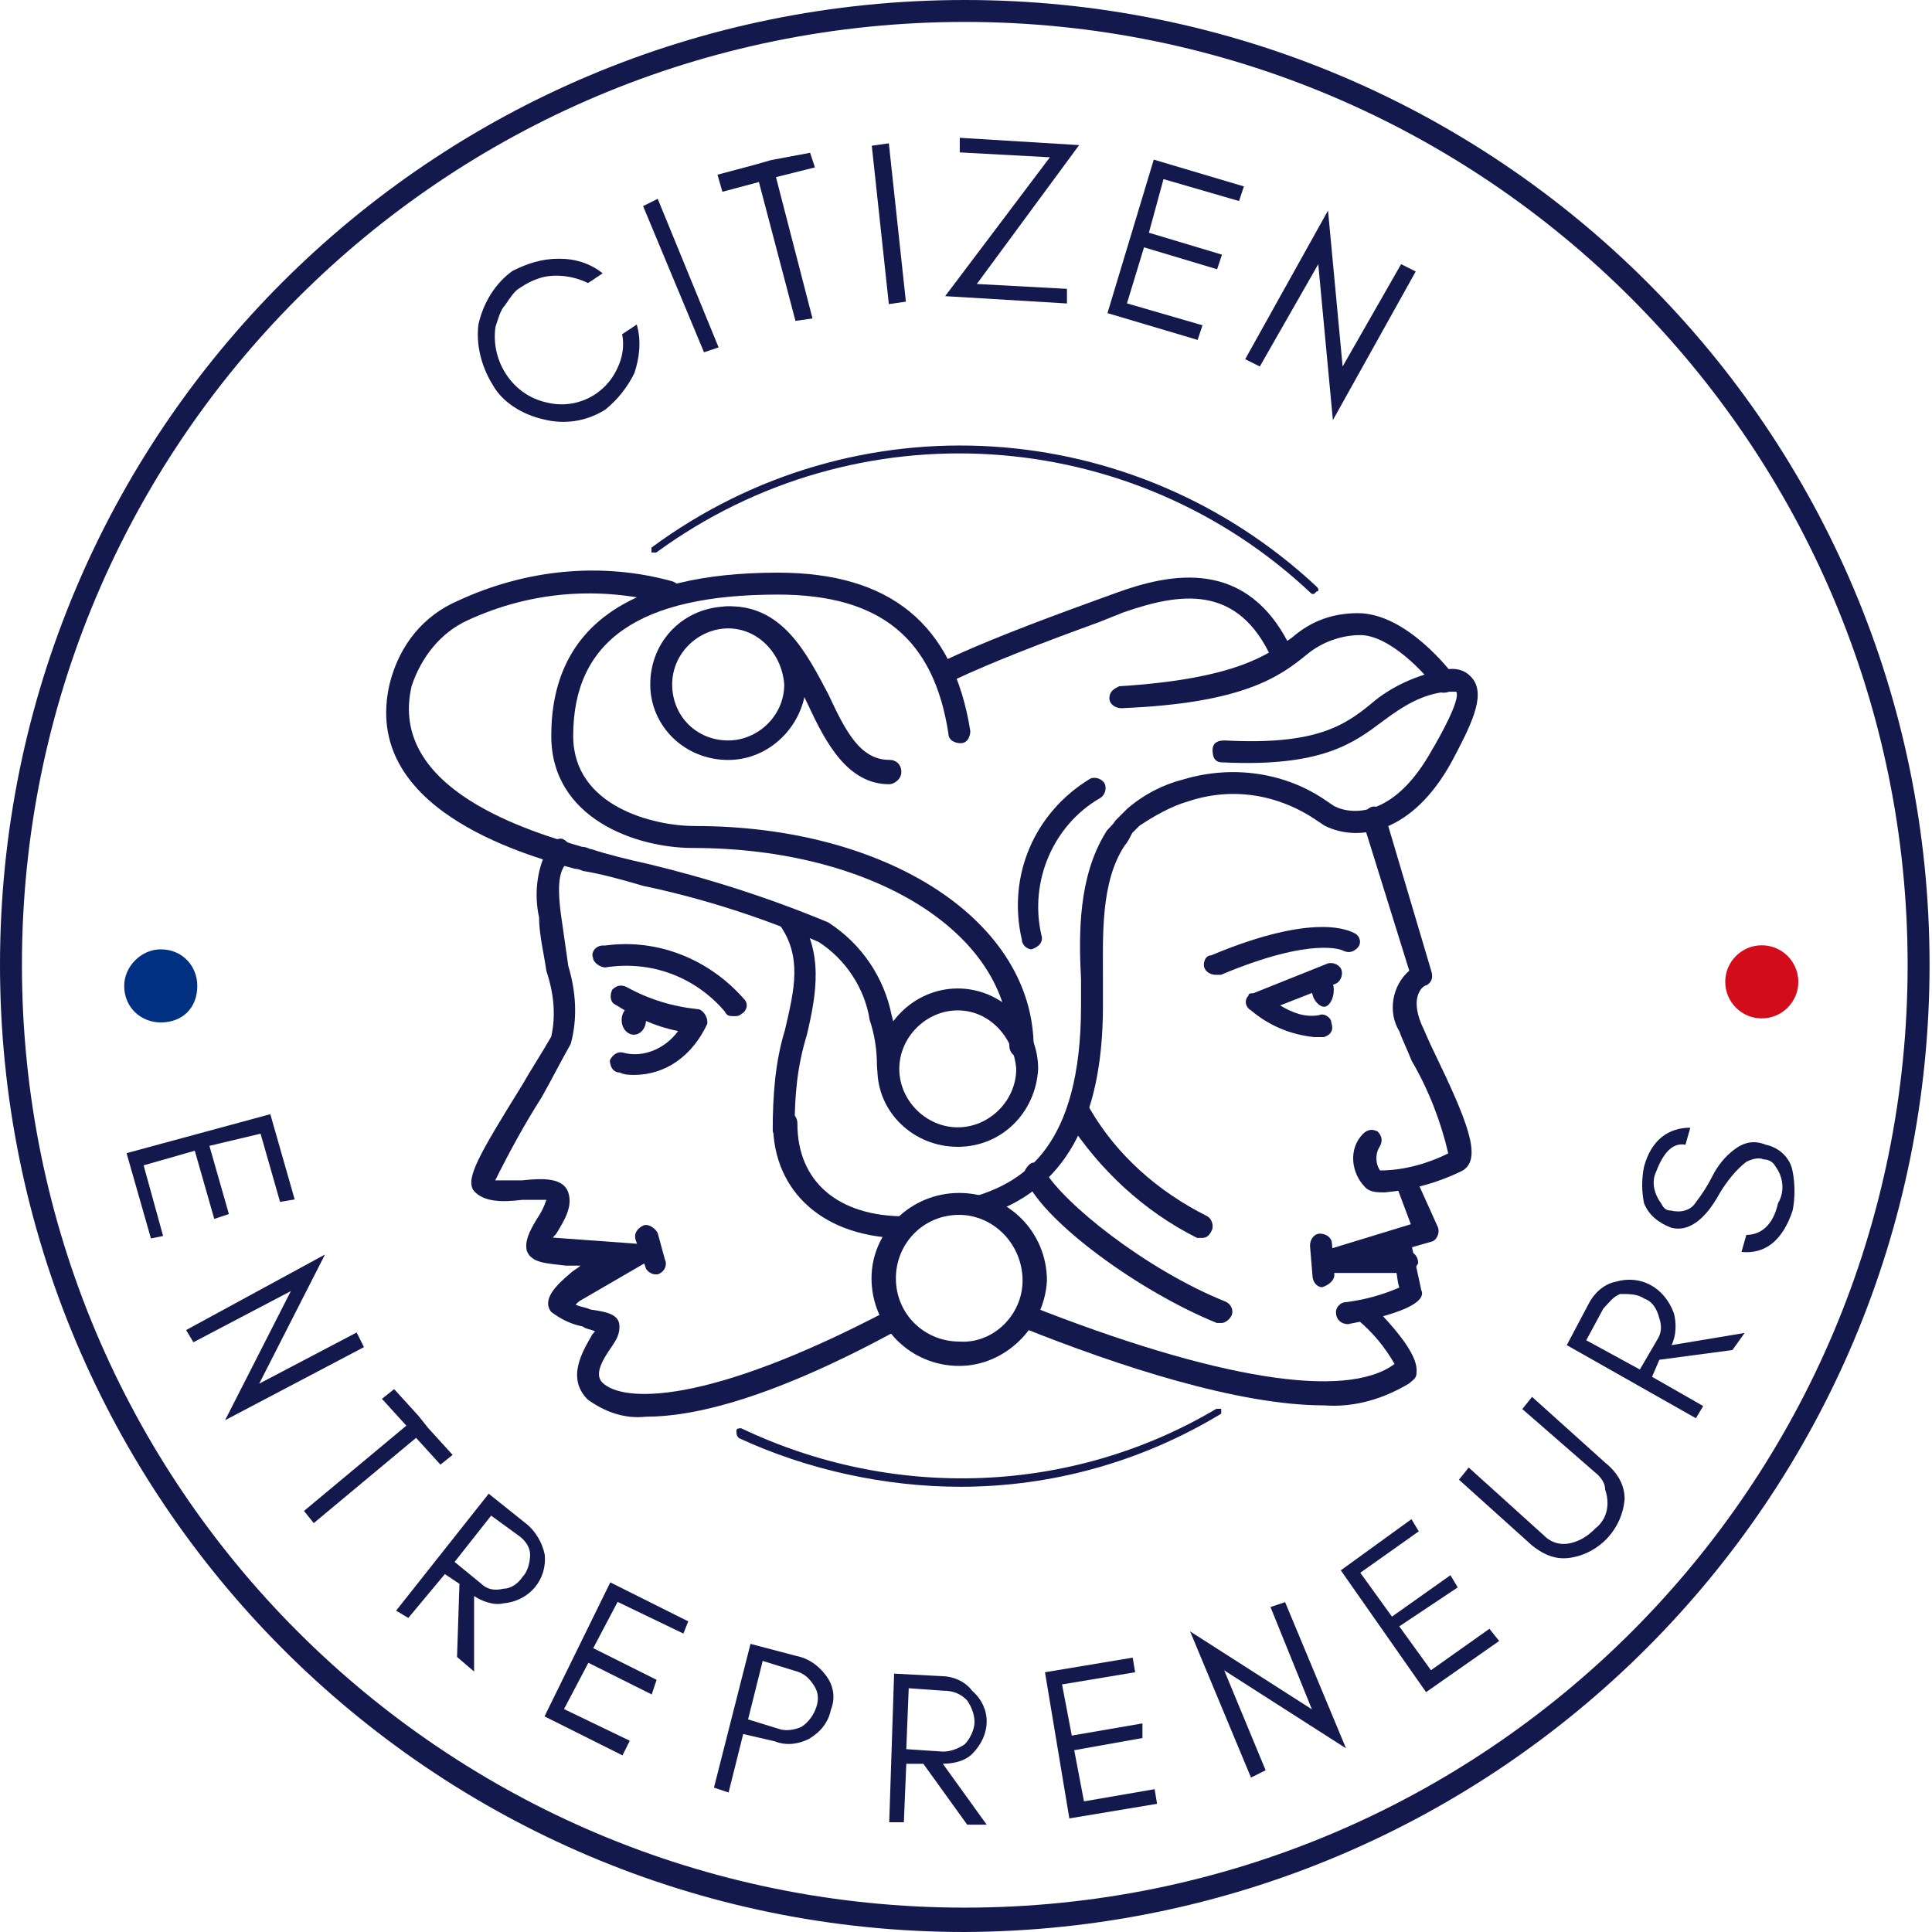 <?xml version="1.0" encoding="UTF-8"?> <svg xmlns="http://www.w3.org/2000/svg" xmlns:xlink="http://www.w3.org/1999/xlink" version="1.1" id="Layer_1" x="0px" y="0px" viewBox="0 0 79.3 79.3" xml:space="preserve"> <g transform="translate(-134.644 -9.644)"> <g transform="translate(64.211 -342.432)"> <g transform="translate(90.07 357.732)"> <g transform="translate(0 4.963)"> <path fill="#13194D" d="M6.4,4.7C6.1,5.3,5.7,5.8,5.2,6.2C4.4,6.7,3.5,6.8,2.7,6.6C1.8,6.4,1,5.9,0.6,5.2C0.1,4.4-0.1,3.5,0,2.7 C0.2,1.8,0.7,1,1.4,0.5C2,0.2,2.6,0,3.3,0c0.7,0,1.3,0.2,1.8,0.6L4.5,1c-0.6-0.3-1.4-0.4-2-0.2C2.2,0.9,2,1,1.7,1.2 C1.5,1.3,1.3,1.6,1.1,1.9C0.9,2.1,0.8,2.5,0.7,2.8C0.5,4.2,1.4,5.6,2.8,5.9C4,6.2,5.2,5.6,5.7,4.5C5.9,4.1,6,3.6,5.9,3.1 l0.6-0.4C6.7,3.4,6.6,4.1,6.4,4.7z"></path> </g> <g transform="translate(6.759 2.504)"> <path fill="#13194D" d="M2.5,6.3L0,0.3L0.6,0l2.5,6.1L2.5,6.3z"></path> </g> <g transform="translate(9.813 0.615)"> <path fill="#13194D" d="M0,0.9l1.5-0.4l0.7-0.2L3.8,0l0.2,0.6L2.4,1l1.5,5.8L3.2,6.9L1.7,1.2L0.2,1.6L0,0.9z"></path> </g> <g transform="translate(16.146 0.226)"> <path fill="#13194D" d="M0.7,6.6L0,0.1L0.7,0l0.7,6.5L0.7,6.6z"></path> </g> <g transform="translate(19.157 0)"> <path fill="#13194D" d="M5,6.2l0,0.6L0,6.5l4.3-5.7L0.6,0.6l0-0.6l4.9,0.3L1.3,6L5,6.2z"></path> </g> <g transform="translate(25.82 0.896)"> <path fill="#13194D" d="M0,6.3L1.9,0l3.7,1.1L5.4,1.7L2.3,0.8L1.7,3l3,0.9L4.5,4.5l-3-0.9L0.8,5.9l3.1,0.9L3.7,7.4L0,6.3z"></path> </g> <g transform="translate(31.472 2.987)"> <path fill="#13194D" d="M0.6,6.4L0,6.1L3.4,0l0.6,6.4l2.4-4.2L7,2.5L3.6,8.6L3,2.2L0.6,6.4z"></path> </g> </g> <g transform="translate(97.173 370.353)"> <g transform="translate(0 0)"> <path fill="#13194D" d="M27.2,6.1c0,0-0.1,0-0.1,0C19.7-0.9,8.4-1.6,0.2,4.4c-0.1,0-0.2,0-0.2,0c0-0.1,0-0.1,0-0.2 C8.4-2,19.8-1.2,27.3,5.8c0.1,0.1,0.1,0.2,0,0.2C27.3,6,27.2,6.1,27.2,6.1z"></path> </g> </g> <g transform="translate(100.659 409.901)"> <path fill="#13194D" d="M9.2,3.2c-3.1,0-6.3-0.7-9.1-2C0,1.1,0,1,0,0.9c0-0.1,0.1-0.1,0.2-0.1l0,0C6.5,3.8,13.8,3.5,19.7,0 c0.1,0,0.2,0,0.2,0c0,0.1,0,0.2,0,0.2c0,0,0,0,0,0C16.6,2.2,12.9,3.2,9.2,3.2z"></path> </g> <g transform="translate(75.628 397.808)"> <path fill="#13194D" d="M0,1.6L5.9,0l1,3.5L6.3,3.6L5.5,0.8L3.4,1.3l0.8,2.8L3.6,4.3L2.8,1.5L0.7,2.1L1.5,5L1,5.1L0,1.6z"></path> <g transform="translate(2.444 5.761)"> <path fill="#13194D" d="M0.3,3.6L0,3.1L5.7,0L3,5.3L7,3.2l0.3,0.6L1.6,6.8l2.7-5.3L0.3,3.6z"></path> </g> <g transform="translate(7.283 11.285)"> <path fill="#13194D" d="M3.7,0l1,1.1l0.4,0.5l1,1.1L5.6,3.1L4.6,2L0.4,5.5L0,5l4.2-3.5l-1-1.1L3.7,0z"></path> </g> <g transform="translate(11.064 15.578)"> <path fill="#13194D" d="M4.4,4.5C4,4.6,3.5,4.4,3.2,4.2l0,3.1L2.5,6.7l0.1-3L2,3.3L0.5,5.1L0,4.8L3.8,0l1.5,1.2 C5.7,1.5,6,2,6.1,2.5C6.2,3.5,5.5,4.4,4.4,4.5C4.5,4.5,4.4,4.5,4.4,4.5L4.4,4.5z M3.5,3.7C3.7,3.9,4,4,4.4,3.9 c0.3,0,0.6-0.2,0.8-0.5c0.2-0.2,0.3-0.6,0.3-0.9c0-0.3-0.2-0.6-0.5-0.8L3.9,0.9L2.4,2.8L3.5,3.7z"></path> </g> <g transform="translate(17.155 19.218)"> <path fill="#13194D" d="M0,5.5L2.7,0l3.2,1.6L5.7,2.1L3,0.8L2,2.7L4.6,4L4.4,4.6L1.8,3.3l-1,1.9l2.7,1.3L3.2,7.1L0,5.5z"></path> </g> <g transform="translate(24.11 21.742)"> <path fill="#13194D" d="M3.9,3.9C3.5,4.1,3,4.2,2.5,4L1.2,3.7L0.6,6.1L0,5.9L1.5,0l1.9,0.5c0.5,0.1,0.9,0.4,1.2,0.8 c0.3,0.4,0.4,0.9,0.2,1.4C4.7,3.2,4.4,3.6,3.9,3.9z M2.7,3.5c0.3,0.1,0.7,0,0.9-0.1c0.3-0.2,0.5-0.5,0.6-0.8 c0.1-0.3,0.1-0.6-0.1-0.9C3.9,1.4,3.7,1.2,3.3,1.1L2,0.7L1.4,3.1L2.7,3.5z"></path> </g> <g transform="translate(31.304 22.963)"> <path fill="#13194D" d="M3.4,3.3C3.1,3.6,2.6,3.7,2.2,3.7L4,6.2l-0.8,0L1.4,3.7l-0.7,0L0.6,6.1L0,6.1L0.2,0l1.9,0.1 c0.5,0,1,0.2,1.3,0.6C4.2,1.4,4.2,2.5,3.4,3.3C3.5,3.2,3.4,3.3,3.4,3.3L3.4,3.3z M2.2,3.2c0.3,0,0.6-0.1,0.9-0.3 c0.2-0.2,0.4-0.6,0.4-0.9c0-0.3-0.1-0.6-0.3-0.9C2.9,0.8,2.6,0.7,2.2,0.7L0.8,0.6L0.7,3.1L2.2,3.2z"></path> </g> <g transform="translate(37.697 22.306)"> <path fill="#13194D" d="M1,6.6l-1-6L3.6,0l0.1,0.6L0.7,1.1l0.4,2.1l2.9-0.5L4,3.3L1.2,3.8l0.4,2.1l2.9-0.5L4.6,6L1,6.6z"></path> </g> <g transform="translate(43.653 20.029)"> <path fill="#13194D" d="M3.1,6.9L2.5,7.2L0,1.2l5,3.2L3.3,0.2L3.9,0l2.5,6l-5-3.2L3.1,6.9z"></path> </g> <g transform="translate(49.839 16.623)"> <path fill="#13194D" d="M3.5,7.1L0,2.1L2.9,0l0.3,0.5L0.8,2.2L2.1,4l2.4-1.7l0.3,0.5L2.4,4.4l1.3,1.8l2.4-1.7L6.5,5L3.5,7.1z"></path> </g> <g transform="translate(54.689 11.603)"> <path fill="#13194D" d="M6.8,4.2c-0.1,1.2-1,2.2-2.2,2.4C4,6.7,3.5,6.5,3,6.1L0,3.4l0.4-0.5l3.1,2.8C3.8,6,4.2,6.1,4.6,6 c0.4-0.1,0.7-0.3,1-0.6c0.5-0.4,0.6-1,0.4-1.6C6,3.6,5.9,3.4,5.7,3.2L2.6,0.5L3,0l3,2.7C6.5,3.1,6.8,3.6,6.8,4.2z"></path> </g> <g transform="translate(59.114 6.78)"> <path fill="#13194D" d="M4.4,1.4c0.1,0.4,0.1,0.9-0.1,1.3l3-0.5L6.8,2.9l-3,0.4L3.5,4l2.1,1.2L5.3,5.7L0,2.7L0.9,1 c0.2-0.4,0.6-0.8,1.1-0.9C3-0.2,4,0.3,4.4,1.4C4.4,1.3,4.4,1.3,4.4,1.4L4.4,1.4z M3.7,2.5c0.2-0.3,0.2-0.6,0.1-0.9 C3.7,1.2,3.5,0.9,3.2,0.8C2.9,0.6,2.6,0.6,2.2,0.6C1.9,0.7,1.7,1,1.5,1.2L0.8,2.5L3,3.7L3.7,2.5z"></path> </g> <g transform="translate(62.185 0.555)"> <path fill="#13194D" d="M1.2,4.1C0.7,3.9,0.3,3.6,0.1,3.1C0,2.6,0,2.1,0.1,1.6C0.4,0.5,1.1,0,2,0L1.8,0.7C1.3,0.6,0.9,1,0.6,1.8 C0.4,2.2,0.5,2.7,0.8,3.1C0.9,3.3,1,3.4,1.2,3.4c0.4,0.1,0.8,0,1-0.3C2.5,2.7,2.7,2.4,2.9,2c0.2-0.4,0.5-0.8,0.9-1.1 c0.4-0.3,0.8-0.4,1.3-0.2c0.5,0.1,1,0.5,1.1,1.1c0.1,0.5,0.1,1.1,0,1.6C5.8,4.6,5.1,5.2,4.1,5.1l0.2-0.7C4.9,4.4,5.4,4,5.6,3.1 C5.9,2.6,5.8,2,5.5,1.6C5.4,1.4,5.2,1.3,5,1.3c-0.2-0.1-0.5,0-0.7,0.1C3.9,1.7,3.5,2.2,3.2,2.7C2.6,3.8,1.9,4.3,1.2,4.1z"></path> </g> </g> <g transform="translate(86.328 375.536)"> <g transform="translate(35.249 16.008)"> <path fill="#13194D" d="M2.8,3.1C1.8,3,0.9,2.6,0.2,2C0,1.9-0.1,1.6,0.1,1.4c0-0.1,0.1-0.1,0.2-0.1l3-1.2c0.2-0.1,0.5,0,0.6,0.2 s0,0.5-0.2,0.6c0,0,0,0,0,0L1.4,1.8c0.5,0.3,1,0.5,1.6,0.4c0.2-0.1,0.5,0.1,0.5,0.3C3.6,2.8,3.5,3,3.2,3.1 C3.1,3.1,2.9,3.1,2.8,3.1z"></path> </g> <g transform="translate(33.518 14.552)"> <path fill="#13194D" d="M0.5,2C0.2,2,0,1.8,0,1.6c0-0.2,0.1-0.4,0.3-0.4c4.3-1.8,5.7-1,5.9-0.9c0.2,0.1,0.3,0.4,0.1,0.6 S5.9,1.1,5.7,1l0,0l0,0c0,0-1.2-0.6-5,1C0.6,2,0.5,2,0.5,2z"></path> </g> <g transform="translate(33.904 28.7)"> <path fill="none" stroke="#13194D" stroke-width="3" stroke-linecap="round" stroke-linejoin="round" d="M0,0"></path> </g> <g transform="translate(32.521 31.004)"> <path fill="none" stroke="#13194D" stroke-width="3" stroke-linecap="round" stroke-linejoin="round" d="M0,0"></path> </g> <g transform="translate(26.151 24.343)"> <path fill="#13194D" d="M8.1,6.5c-0.1,0-0.1,0-0.2,0c-3.2-1.3-7-4.1-7.8-5.8C-0.1,0.4,0,0.2,0.2,0s0.5,0,0.6,0.2 C1.6,1.6,5,4.3,8.2,5.6C8.5,5.7,8.6,6,8.5,6.2C8.4,6.4,8.2,6.5,8.1,6.5L8.1,6.5z"></path> </g> <g transform="translate(27.94 21.851)"> <path fill="#13194D" d="M5.5,5.5c-0.1,0-0.1,0-0.2,0C3.1,4.4,1.3,2.7,0,0.7C-0.1,0.4,0,0.2,0.3,0c0.2-0.1,0.5,0,0.6,0.2 C2,2.1,3.7,3.6,5.7,4.6C5.9,4.7,6,5,5.9,5.2C5.8,5.4,5.7,5.5,5.5,5.5L5.5,5.5z"></path> </g> <g transform="translate(3.531 10.989)"> <path fill="#13194D" d="M7.1,23.7c-0.9,0.1-1.7-0.2-2.4-0.7c-0.9-0.9-0.2-2,0.2-2.7L5,20.2c-0.2-0.1-0.4-0.1-0.5-0.2 c-0.5-0.1-0.9-0.3-1.3-0.6c-0.4-0.5,0.2-1.1,0.8-1.6c0.1-0.1,0.3-0.2,0.4-0.3c-0.2,0-0.4,0-0.6,0c-0.8-0.1-1.4-0.1-1.6-0.6 c-0.1-0.4,0.1-0.8,0.4-1.3c0.2-0.3,0.3-0.5,0.4-0.8c-0.3,0-0.7,0-1,0c-0.8,0.1-1.6,0.1-2-0.4C-0.3,13.9,0.2,13,2,10.1 c0.4-0.7,0.8-1.3,1.2-2C3.4,7.2,3.3,6.3,3,5.4C2.9,4.7,2.7,3.9,2.7,3.2C2.5,2.3,2.6,1.3,3,0.5c0-0.1,0.1-0.1,0.1-0.2 C3.2,0.1,3.5-0.1,3.7,0C3.9,0.1,4.1,0.4,4,0.6c0,0.1-0.1,0.2-0.1,0.3C3.6,1.2,3.4,1.6,3.6,3.1c0.1,0.7,0.2,1.4,0.3,2.1 c0.3,1,0.4,2.1,0.1,3.2c-0.4,0.7-0.8,1.5-1.2,2.2c-0.7,1.1-1.3,2.2-1.9,3.4c0.4,0,0.7,0,1.1,0c0.9-0.1,1.7-0.1,1.9,0.5 c0.2,0.6-0.2,1.2-0.5,1.7c-0.1,0.1-0.2,0.2-0.2,0.4c0.2,0,0.5,0,0.7,0.1c0.8,0.1,1.3,0.1,1.5,0.4c0.1,0.1,0.1,0.3,0.1,0.5 c-0.1,0.4-0.5,0.7-0.9,1.1c-0.1,0.1-0.3,0.3-0.4,0.4c0.2,0.1,0.4,0.1,0.6,0.2C5.5,19.4,6,19.5,6,20c0,0.3-0.1,0.5-0.3,0.8 C5.2,21.5,5,22,5.3,22.3c0.8,0.8,4.2,1,11.8-3c0.2-0.1,0.5,0,0.6,0.2c0.1,0.2,0,0.4-0.2,0.6C12.2,23,9,23.7,7.1,23.7z M0.9,14.1 L0.9,14.1z"></path> </g> <g transform="translate(15.822 13.823)"> <path fill="#13194D" d="M0.5,9.5C0.2,9.5,0,9.3,0,9.1C0,7.7,0.1,6.3,0.5,5c0.4-1.7,0.7-3-0.2-4.3C0.1,0.5,0.2,0.2,0.4,0.1 C0.6-0.1,0.9,0,1,0.2l0,0c1.1,1.6,0.8,3.3,0.4,5C1,6.5,0.9,7.7,0.9,9C0.9,9.3,0.8,9.5,0.5,9.5C0.5,9.5,0.5,9.5,0.5,9.5L0.5,9.5z "></path> </g> <g transform="translate(8.447 15.249)"> <path fill="#13194D" d="M5.8,3C5.6,3,5.5,3,5.4,2.8C4.2,1.4,2.4,0.7,0.5,1C0.3,1,0,0.8,0,0.6c-0.1-0.2,0.1-0.5,0.4-0.5 c0,0,0,0,0.1,0c2.2-0.3,4.3,0.6,5.7,2.2c0.2,0.2,0.1,0.5-0.1,0.6C6,3,5.9,3,5.8,3L5.8,3z"></path> </g> <g transform="translate(9.137 16.96)"> <path fill="#13194D" d="M1,3.7c-0.2,0-0.4,0-0.6-0.1C0.1,3.6,0,3.3,0,3.1c0.1-0.2,0.3-0.4,0.6-0.3c0.8,0.2,1.7-0.2,2.2-0.9 C1.8,1.7,1,1.3,0.2,0.8C0,0.7,0,0.4,0.1,0.2C0.3,0,0.5,0,0.7,0.1C1.6,0.6,2.6,0.9,3.6,1c0.2,0,0.4,0.3,0.4,0.5c0,0,0,0.1,0,0.1 C3.4,2.9,2.3,3.7,1,3.7z"></path> </g> <g transform="translate(9.621 17.809)"> <ellipse fill="#13194D" cx="0.5" cy="0.6" rx="0.5" ry="0.6"></ellipse> </g> <g transform="translate(6.732 0.045)"> <path fill="#13194D" d="M19.3,19.9c-0.3,0-0.5-0.2-0.5-0.5c0-4.6-5.6-8.1-13-8.1C3.5,11.3,0,10.1,0,6.7C0,2.3,3.1,0,9.3,0 c4.6,0,7.2,2.1,7.9,6.5c0,0.2-0.1,0.5-0.4,0.5c-0.2,0-0.5-0.1-0.5-0.4l0,0c-0.6-3.9-2.8-5.7-7-5.7c-5.7,0-8.4,1.9-8.4,5.8 c0,2.9,3.3,3.7,5,3.7c7.9,0,13.9,3.9,13.9,9.1C19.8,19.7,19.6,19.9,19.3,19.9C19.3,19.9,19.3,19.9,19.3,19.9z"></path> </g> <g transform="translate(10.795 1.433)"> <path fill="#13194D" d="M3.2,6.3C1.4,6.3,0,4.9,0,3.2C0,1.4,1.4,0,3.2,0s3.2,1.4,3.2,3.2C6.3,4.9,4.9,6.3,3.2,6.3z M3.2,0.9 c-1.2,0-2.3,1-2.3,2.3s1,2.3,2.3,2.3c1.2,0,2.3-1,2.3-2.3C5.4,1.9,4.4,0.9,3.2,0.9z"></path> </g> <g transform="translate(13.501 1.429)"> <path fill="#13194D" d="M7.1,7.3c-1.7,0-2.6-1.7-3.3-3.2C3,2.4,2.2,0.8,0.5,0.9C0.2,0.9,0,0.8,0,0.5S0.1,0,0.4,0c0,0,0,0,0,0 c2.3-0.1,3.3,1.9,4.2,3.6c0.7,1.5,1.3,2.7,2.5,2.7c0.3,0,0.5,0.2,0.5,0.5C7.6,7.1,7.3,7.3,7.1,7.3L7.1,7.3z"></path> </g> <g transform="translate(37.951 16.463)"> <path fill="#13194D" d="M0.9,0.7c0,0.4-0.2,0.7-0.4,0.7S0,1.1,0,0.7S0.2,0,0.4,0S0.9,0.3,0.9,0.7z"></path> </g> <g transform="translate(39.649 9.682)"> <path fill="#13194D" d="M1.3,15.8c-0.3,0-0.6,0-0.8-0.2C-0.1,15-0.2,14,0.4,13.4c0.2-0.2,0.4-0.2,0.6-0.1 c0.2,0.2,0.2,0.4,0.1,0.6c-0.2,0.3-0.2,0.7,0,1c1,0,2-0.3,2.8-0.7c-0.3-1.3-0.8-2.6-1.5-3.8C2.2,9.9,2,9.5,1.9,9.2 C1.4,8.4,1.6,7.3,2.3,6.7L0.4,0.6C0.4,0.3,0.5,0.1,0.7,0s0.5,0,0.6,0.3c0,0,0,0,0,0l1.9,6.4C3.3,7,3.2,7.2,3,7.3 c-0.1,0-0.7,0.4-0.2,1.6C2.9,9.1,3.1,9.6,3.3,10c1.4,2.9,2,4.4,1.2,4.9C3.5,15.4,2.4,15.7,1.3,15.8z"></path> </g> <g transform="translate(25.745 30.024)"> <path fill="#13194D" d="M12.7,4.2C9.2,4.2,4.3,2.6,0.3,1C0.1,0.9-0.1,0.7,0,0.4c0.1-0.2,0.4-0.3,0.6-0.3c7.6,3,13,3.9,15,2.4 c-0.4-0.7-0.9-1.3-1.5-1.8c-0.2-0.2-0.2-0.5,0-0.6c0.2-0.2,0.4-0.2,0.6,0c2,2,1.8,2.6,1.8,2.8c0,0.2-0.2,0.3-0.3,0.4 C15.2,3.9,14,4.3,12.7,4.2z"></path> </g> <g transform="translate(38.94 27.189)"> <path fill="#13194D" d="M0.5,3.7C0.2,3.7,0,3.5,0,3.2C0,3,0.2,2.8,0.4,2.8c0.8-0.1,1.5-0.3,2.2-0.6C2.5,1.9,2.5,1.5,2.4,1.1 L1.9,1.3c-0.2,0.1-0.5,0-0.6-0.2c-0.1-0.2,0-0.5,0.2-0.6l0,0l0.9-0.5C2.7-0.1,3,0,3.1,0.3c0,0,0,0.1,0,0.1 c0,0.1,0.3,1.4,0.4,1.9C3.6,2.5,3.7,3.1,0.5,3.7C0.5,3.7,0.5,3.7,0.5,3.7z"></path> </g> <g transform="translate(38.114 24.589)"> <path fill="#13194D" d="M3.7,4.2L3.7,4.2l-3.2,0C0.2,4.2,0,4,0,3.7c0-0.2,0.1-0.4,0.3-0.4l3.6-1.1L3.3,0.6 C3.2,0.4,3.3,0.1,3.5,0C3.7,0,4,0.1,4.1,0.3l0.9,2c0.1,0.2,0,0.5-0.2,0.6c0,0,0,0,0,0L3.4,3.3h0.3c0.3,0,0.5,0.2,0.5,0.5 C4.1,4,3.9,4.2,3.7,4.2L3.7,4.2z"></path> </g> <g transform="translate(37.875 27.175)"> <path fill="#13194D" d="M0.5,2.2C0.3,2.2,0.1,2,0.1,1.7L0,0.5C0,0.2,0.2,0,0.4,0c0.3,0,0.5,0.2,0.5,0.4c0,0,0,0,0,0L1,1.7 C1,1.9,0.8,2.1,0.5,2.2C0.5,2.2,0.5,2.2,0.5,2.2L0.5,2.2z"></path> </g> <g transform="translate(5.751 27.298)"> <path fill="#13194D" d="M1.4,2.9C1.2,2.9,1,2.7,1,2.5c0-0.2,0.1-0.3,0.2-0.4l1.8-1L0.4,0.9C0.2,0.9,0,0.7,0,0.4 C0,0.2,0.2,0,0.5,0l4.1,0.3C4.8,0.3,5,0.5,5,0.7C5,0.9,4.9,1,4.8,1.1L1.7,2.9C1.6,2.9,1.5,2.9,1.4,2.9z"></path> </g> <g transform="translate(10.199 26.846)"> <path fill="#13194D" d="M0.8,2C0.6,2,0.4,1.8,0.4,1.7L0,0.6C-0.1,0.3,0.1,0.1,0.3,0c0.2-0.1,0.5,0.1,0.6,0.3l0.3,1.1 C1.3,1.6,1.2,1.9,0.9,2C0.9,2,0.8,2,0.8,2L0.8,2z"></path> </g> <g transform="translate(0 0)"> <path fill="#13194D" d="M20.6,20.8c-0.3,0-0.5-0.2-0.5-0.5c0-0.7-0.1-1.3-0.3-1.9c-0.2-1.3-1-2.5-2.1-3.2 c-2.3-1-4.8-1.8-7.2-2.3c-1-0.3-1.8-0.5-2.4-0.6c-0.1,0-0.2-0.1-0.4-0.1c-2.2-0.6-8.8-2.5-7.6-7.6C0.5,3,1.5,1.8,2.9,1.2 c2.8-1.3,5.9-1.6,8.8-0.8C12,0.5,12.1,0.8,12,1c-0.1,0.2-0.3,0.4-0.6,0.3C8.7,0.6,5.9,0.8,3.3,2C2.2,2.5,1.4,3.5,1,4.7 C0,9,6,10.7,8,11.3c0.2,0,0.3,0.1,0.4,0.1c0.6,0.2,1.4,0.4,2.3,0.6c2.5,0.6,5,1.4,7.4,2.4c1.4,0.9,2.3,2.3,2.6,3.8 c0.2,0.7,0.3,1.4,0.3,2.1C21,20.6,20.8,20.8,20.6,20.8z"></path> </g> <g transform="translate(22.509 0.178)"> <g transform="translate(1.367 3.854)"> <path fill="#13194D" d="M0.5,22.5C0.2,22.5,0,22.3,0,22c0-0.2,0.1-0.4,0.3-0.4c1.9-0.6,4.3-2,4.3-7.8c0-0.3,0-0.7,0-1.1 c-0.1-1.9-0.1-4.2,1-6C5.7,6.5,5.9,6.4,6,6.2C6.2,6,6.3,5.9,6.5,5.7c0.7-0.6,1.5-1,2.3-1.2c2-0.6,4.2-0.3,5.9,0.9L15,5.6 C15.8,6,17.5,6,19,3.3c0.3-0.5,1.2-2.1,1-2.4c-0.1,0-0.1,0-0.2,0c-0.1,0-0.1,0-0.2,0c-1,0.1-1.8,0.6-2.6,1.2 c-1.2,0.9-2.5,1.9-6.6,1.7c-0.3,0-0.4-0.2-0.4-0.5c0-0.3,0.2-0.4,0.5-0.4c0,0,0,0,0,0c3.7,0.2,4.9-0.6,6-1.5 c0.8-0.7,1.9-1.2,3-1.4c0.5-0.1,0.9,0,1.2,0.4c0.5,0.7-0.1,1.9-0.9,3.4c-1.6,2.9-3.8,3.3-5.2,2.6l-0.3-0.2 C12.7,5.1,10.8,4.8,9,5.4c-0.7,0.2-1.4,0.6-2,1C6.9,6.5,6.8,6.6,6.7,6.7C6.6,6.9,6.5,7.1,6.4,7.2c-1,1.5-0.9,3.7-0.9,5.5 c0,0.4,0,0.8,0,1.1c0,4.7-1.6,7.6-4.9,8.6C0.5,22.5,0.5,22.5,0.5,22.5z"></path> </g> <g transform="translate(7.131 1.53)"> <path fill="#13194D" d="M0.5,3.9C0.2,3.9,0,3.7,0,3.5C0,3.2,0.2,3.1,0.4,3c4.8-0.3,6.1-1.3,7.1-2c0.8-0.7,1.7-1,2.7-1h0 c2,0,3.8,2.4,3.9,2.5C14.3,2.7,14.2,3,14,3.2c-0.2,0.1-0.5,0.1-0.6-0.1c-0.4-0.6-1.9-2.2-3.1-2.2h0c-0.8,0-1.6,0.3-2.2,0.8 C7,2.6,5.5,3.7,0.5,3.9L0.5,3.9z"></path> </g> <path fill="#13194D" d="M0.5,4.3C0.2,4.3,0,4.1,0,3.9c0-0.2,0.1-0.3,0.3-0.4C2,2.7,4.1,1.9,6.3,1.1l1.1-0.4 c2.2-0.8,5.4-1.5,7.2,2.3c0.1,0.2,0,0.5-0.2,0.6s-0.5,0-0.6-0.2l0,0C12.4,0.3,10,0.7,7.7,1.5L6.7,1.9c-2.2,0.8-4.3,1.6-6,2.4 C0.6,4.3,0.5,4.3,0.5,4.3z"></path> </g> <g transform="translate(19.877 25.505)"> <path fill="#13194D" d="M3.6,7.1C1.6,7.1,0,5.5,0,3.5C0,1.6,1.6,0,3.6,0c2,0,3.6,1.6,3.6,3.6l0,0C7.1,5.5,5.5,7.1,3.6,7.1z M3.6,0.9c-1.5,0-2.6,1.2-2.6,2.6c0,1.5,1.2,2.6,2.6,2.6C5,6.2,6.2,5,6.2,3.6C6.2,2.1,5,0.9,3.6,0.9z"></path> </g> <g transform="translate(20.117 17.112)"> <path fill="#13194D" d="M3.3,6.5C1.5,6.5,0,5.1,0,3.3C0,1.5,1.5,0,3.3,0c1.8,0,3.3,1.5,3.3,3.3C6.5,5.1,5.1,6.5,3.3,6.5z M3.3,0.9C2,0.9,0.9,2,0.9,3.3c0,1.3,1.1,2.4,2.4,2.4s2.4-1.1,2.4-2.4c0,0,0,0,0,0C5.6,2,4.6,0.9,3.3,0.9L3.3,0.9z"></path> </g> <g transform="translate(15.835 22.164)"> <path fill="#13194D" d="M5.4,5.2C2.1,5.2,0,3.3,0,0.5C0,0.2,0.2,0,0.5,0s0.5,0.2,0.5,0.5l0,0c0,2.4,1.7,3.8,4.4,3.8 c0.3,0,0.5,0.2,0.5,0.5C5.8,5,5.6,5.2,5.4,5.2z"></path> </g> <g transform="translate(25.846 8.405)"> <path fill="#13194D" d="M0.6,7.1c-0.2,0-0.4-0.2-0.4-0.4C-0.4,4.1,0.7,1.5,3,0.1c0.2-0.1,0.5,0,0.6,0.2c0.1,0.2,0,0.5-0.2,0.6 C1.5,2,0.5,4.3,1,6.5C1.1,6.8,0.9,7,0.6,7.1C0.7,7.1,0.7,7.1,0.6,7.1C0.6,7.1,0.6,7.1,0.6,7.1z"></path> </g> </g> <g transform="translate(70.433 352.076)"> <path fill="#13194D" d="M39.6,79.3C17.7,79.3,0,61.5,0,39.6S17.7,0,39.6,0s39.6,17.7,39.6,39.6l0,0 C79.2,61.5,61.5,79.2,39.6,79.3z M39.6,0.9C18.2,0.9,0.9,18.2,0.9,39.6s17.3,38.7,38.7,38.7S78.3,61,78.3,39.6l0,0 C78.3,18.3,61,0.9,39.6,0.9L39.6,0.9z"></path> </g> <g transform="translate(75.531 390.876)"> <g transform="translate(0 0.166)"> <path fill="#003081" d="M3,1.5C3,2.4,2.4,3,1.5,3C0.7,3,0,2.4,0,1.5C0,0.7,0.7,0,1.5,0h0C2.4,0,3,0.7,3,1.5z"></path> </g> <g transform="translate(65.715)"> <circle fill="#D20C1B" cx="1.5" cy="1.5" r="1.5"></circle> </g> </g> </g> </g> </svg> 